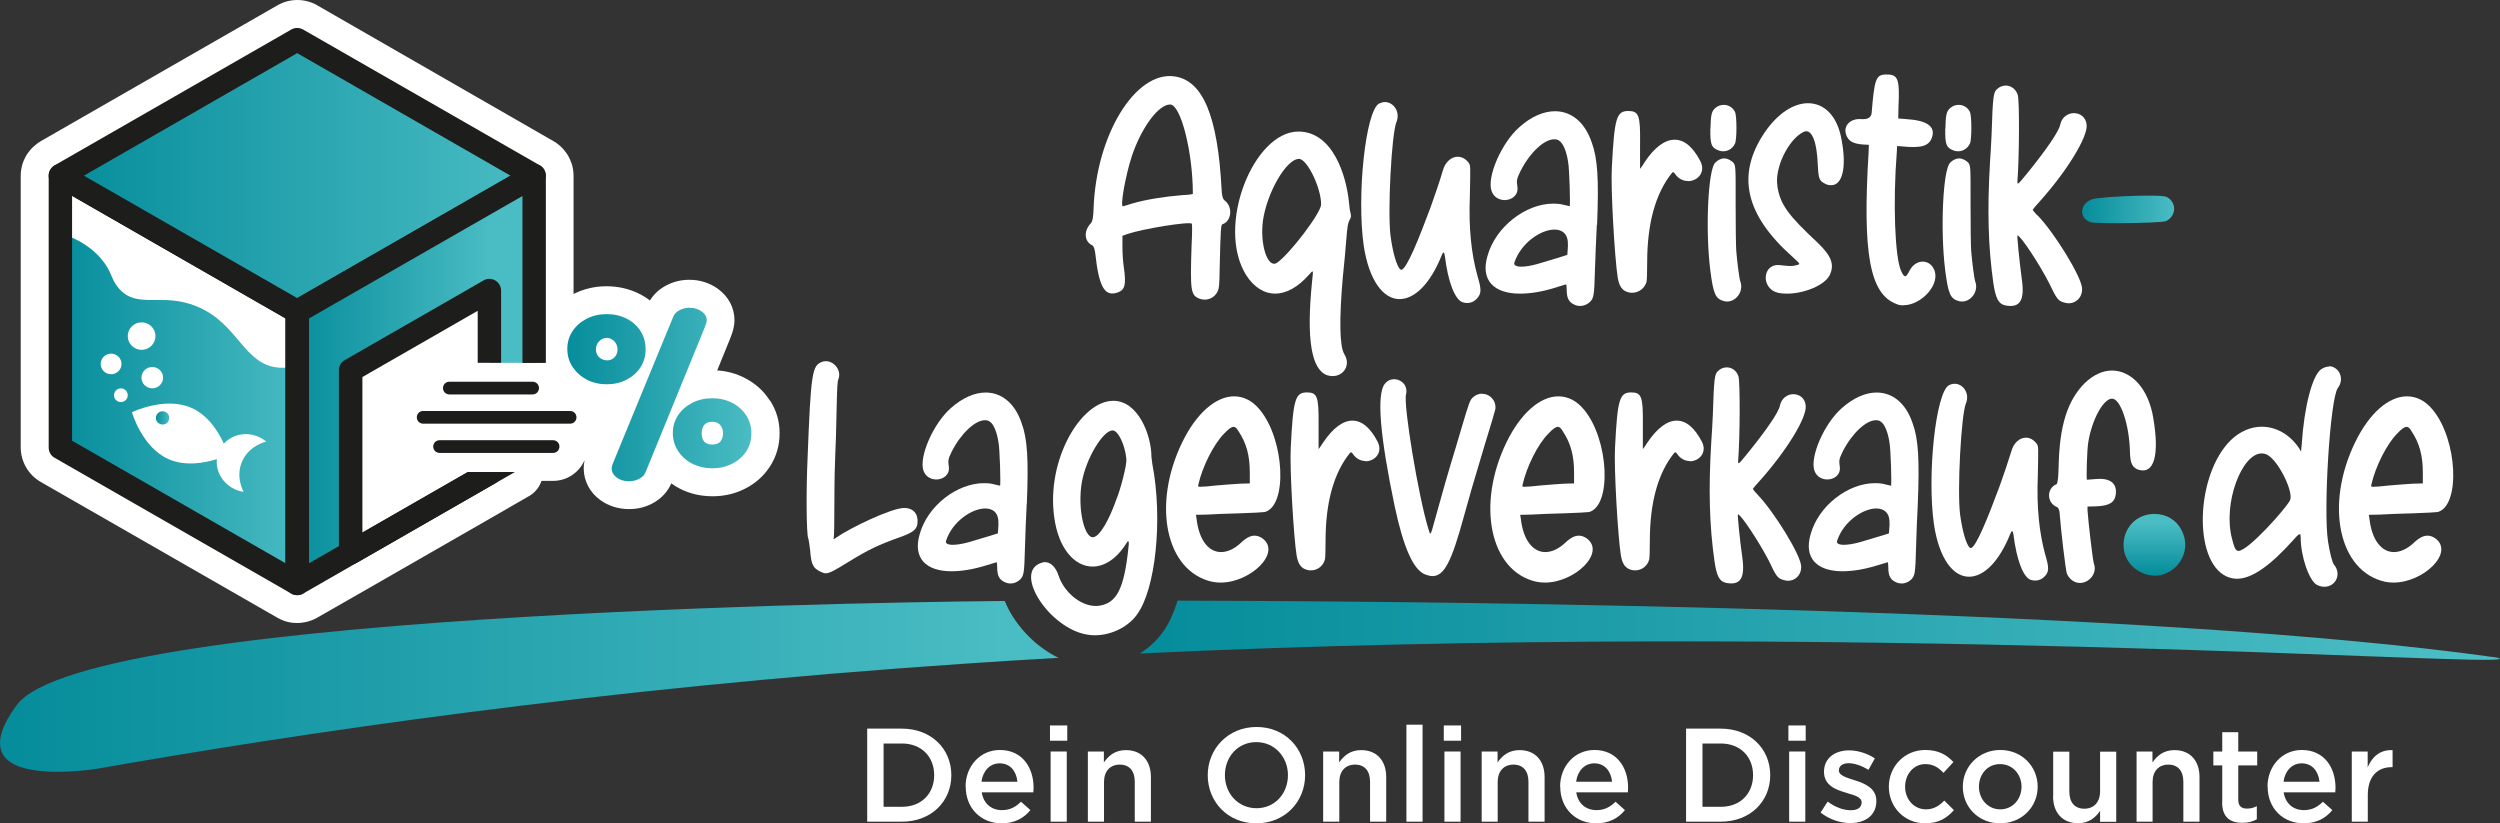 <svg viewBox="0 0 196.67 64.77" xmlns:xlink="http://www.w3.org/1999/xlink" xmlns="http://www.w3.org/2000/svg" data-name="Layer 2" id="Layer_2">
  <rect x="0" y="0" width="196.67" height="64.77" fill="#333333" stroke="none"/>
  <defs>
    <style>
      .cls-1 {
        fill: #1d1d1b;
      }

      .cls-2 {
        fill: url(#Degradado_sin_nombre_36-3);
      }

      .cls-3 {
        fill: url(#Degradado_sin_nombre_36-9);
      }

      .cls-4 {
        fill: url(#Degradado_sin_nombre_36-8);
      }

      .cls-5 {
        fill: url(#Degradado_sin_nombre_36-5);
      }

      .cls-6 {
        fill: url(#Degradado_sin_nombre_36-2);
      }

      .cls-7 {
        fill: url(#Degradado_sin_nombre_36-7);
      }

      .cls-8 {
        fill: url(#Degradado_sin_nombre_36-4);
      }

      .cls-9 {
        fill: url(#Degradado_sin_nombre_36-6);
      }

      .cls-10 {
        fill: #fff;
      }

      .cls-11 {
        fill: url(#Degradado_sin_nombre_36);
      }

      .cls-12 {
        fill: url(#Degradado_sin_nombre_36-10);
      }
    </style>
    <linearGradient gradientUnits="userSpaceOnUse" y2="49.59" x2="190.99" y1="49.59" x1="91.45" data-name="Degradado sin nombre 36" id="Degradado_sin_nombre_36">
      <stop stop-color="#068d9b" offset="0"></stop>
      <stop stop-color="#4abcc3" offset="1"></stop>
    </linearGradient>
    <linearGradient xlink:href="#Degradado_sin_nombre_36" y2="54" x2="78.85" y1="54" x1="1.38" data-name="Degradado sin nombre 36" id="Degradado_sin_nombre_36-2"></linearGradient>
    <linearGradient xlink:href="#Degradado_sin_nombre_36" y2="16.48" x2="171.03" y1="16.48" x1="163.79" data-name="Degradado sin nombre 36" id="Degradado_sin_nombre_36-3"></linearGradient>
    <linearGradient xlink:href="#Degradado_sin_nombre_36" y2="32.88" x2="13.31" y1="32.88" x1="12.26" data-name="Degradado sin nombre 36" id="Degradado_sin_nombre_36-4"></linearGradient>
    <linearGradient xlink:href="#Degradado_sin_nombre_36" y2="32.22" x2="24.02" y1="32.22" x1="4.75" data-name="Degradado sin nombre 36" id="Degradado_sin_nombre_36-5"></linearGradient>
    <linearGradient xlink:href="#Degradado_sin_nombre_36" y2="13.82" x2="42.01" y1="13.82" x1="4.75" data-name="Degradado sin nombre 36" id="Degradado_sin_nombre_36-6"></linearGradient>
    <linearGradient xlink:href="#Degradado_sin_nombre_36" y2="29.86" x2="38.61" y1="29.86" x1="22.88" data-name="Degradado sin nombre 36" id="Degradado_sin_nombre_36-7"></linearGradient>
    <linearGradient xlink:href="#Degradado_sin_nombre_36" y2="37.17" x2="38.63" y1="37.17" x1="38.5" data-name="Degradado sin nombre 36" id="Degradado_sin_nombre_36-8"></linearGradient>
    <linearGradient xlink:href="#Degradado_sin_nombre_36" y2="31.03" x2="59.11" y1="31.03" x1="44.63" data-name="Degradado sin nombre 36" id="Degradado_sin_nombre_36-9"></linearGradient>
    <linearGradient xlink:href="#Degradado_sin_nombre_36" y2="41.15" x2="169.48" y1="45.17" x1="169.48" data-name="Degradado sin nombre 36" id="Degradado_sin_nombre_36-10"></linearGradient>
  </defs>
  <g data-name="Layer 1" id="Layer_1-2">
    <g>
      <g>
        <path d="M196.14,51.69c-26.93-3.77-78.72-4.38-103.5-4.44-.32,1.02-.72,1.9-1.23,2.57-.47.63-1.06,1.17-1.74,1.59,55.52-2.64,106.97,1.11,106.99.41,0-.06-.43-.13-.53-.14Z" class="cls-11"></path>
        <path d="M79.05,47.28c-.18,0-.28,0-.28,0-1.97.02-71.94.57-77.46,8.2-.48.66-1.85,2.56-1.08,3.87,1.16,1.97,6.39,1.27,7.32,1.14,15.81-2.78,39.42-6.33,68.35-8.28,2.46-.17,4.92-.32,7.37-.46-1.95-.94-3.53-2.73-4.23-4.48Z" class="cls-6"></path>
      </g>
      <g>
        <g>
          <path d="M85.81,17.57q.2-.19.22-1.17c.2-5.77,3.28-10.83,6.37-10.39,2.23.32,3.4,3.12,3.7,8.88q.02.71.24.88c.66.49.56,1.63-.17,1.87-.12.02-.15.37-.22,3.43-.02,1.41-.05,1.61-.15,1.83-.24.54-.83.8-1.4.61-.73-.27-.78-.56-.66-4.21.05-.92.05-1.7.02-1.7-.17-.2-3.82.39-5.04.8l-.42.15v.9c0,.51.05,1.17.1,1.51.22,1.51.1,1.9-.61,2.09-.91.24-1.35-.56-1.62-3.07q-.07-.58-.24-.68c-.64-.29-.69-1.14-.12-1.73ZM88.36,16.23s.39-.12.71-.22c1.1-.32,2.52-.54,3.94-.66.51-.02.83-.07.83-.1,0-3.29-.95-7.03-1.79-7.03-.91,0-2.25,1.8-3.01,4.06-.51,1.56-.95,4.06-.69,3.94Z" class="cls-10"></path>
          <path d="M105.64,21.76c-.29,3.31-.27,5.48.12,6.11.59.95-.22,1.97-1.32,1.66-1.27-.41-1.69-2.8-1.22-7.4.1-.95.12-.92-.27-.49-.86.97-1.79,1.46-2.64,1.46s-1.66-.49-2.28-1.46c-2.4-3.87.59-11.29,4.11-11.29,2.72,0,3.79,3.48,3.99,5.65.02.29.07.63.12.78.05.27.05.29-.1.56-.12.27-.15.41-.24,1.51-.05.68-.17,2-.27,2.92ZM103.93,16.08c0-1.31-1.1-3.58-1.74-3.58-1,0-2.52,2.65-2.84,4.87-.24,1.87.37,3.77,1.1,3.31,1-.68,3.48-3.94,3.48-4.6Z" class="cls-10"></path>
          <path d="M116.19,23.48c-.29.34-.73.44-1.15.29-.59-.22-1.13-1.61-1.37-3.6q-.07-.54-.24-.12c-.93,2.34-2.18,3.48-3.33,3.48-1.27,0-2.4-1.44-2.82-4.21-.56-3.97.15-10.56,1.2-11.17.15-.07.32-.12.47-.12.69,0,1.22.78.91,1.56-.39.9-.71,7.06-.47,8.96.17,1.29.49,2.43.78,2.65.27.24,1-1.24,2.11-4.21.15-.39.34-.88.39-1.05.12-.32.64-1.83.83-2.51.2-.71.69-1.1,1.18-1.1.32,0,.64.17.88.51.12.19.12.24.07,2.6-.1,2.51.12,4.53.59,6.23.34,1.14.32,1.41-.02,1.8Z" class="cls-10"></path>
          <path d="M125.62,17.67c-.05,1-.12,2.63-.15,3.6-.05,2.02-.1,2.19-.39,2.48-.32.29-.71.39-1.1.27-.54-.19-.73-.54-.73-1.19,0-.24-.02-.46-.05-.46,0,0-.42.12-.88.27-1.03.32-1.96.46-2.74.46-2.08,0-3.11-1.07-2.57-2.94.64-2.34,3.04-4.14,5.17-4.14.29,0,.59.02.86.1.24.05.42.1.44.1.07,0-.02-3.04-.12-3.48-.12-.83-.39-1.46-.69-1.66-.12-.1-.24-.12-.42-.12-.76,0-1.89,1.02-2.64,2.51-.29.61-.32.71-.24,1.22.1.66-.44,1.05-1,1.05-.42,0-.86-.22-1.03-.71-.39-1.1.78-3.8,2.2-5.04.93-.83,1.91-1.24,2.79-1.24,1.27,0,2.35.85,2.89,2.46.47,1.27.56,2.92.42,6.47ZM123.34,19.3c.05-.88-.42-1.24-1.05-1.24-1.08,0-2.64,1.05-3.16,2.6-.07.19.15.32.54.32.32,0,.78-.07,1.3-.22.32-.1.98-.29,1.47-.44l.86-.27.05-.75Z" class="cls-10"></path>
          <path d="M132.79,14.24c-.37,0-.76-.17-1.03-.58q-.12-.19-.22-.07c-1.3,1.61-1.96,3.97-1.96,7.06,0,.73-.02,1.41-.05,1.51-.17.63-.81,1-1.44.83-.47-.12-.71-.46-.83-1.17-.24-1.56-.56-7.06-.46-8.64.2-3.92.37-4.43,1.27-4.45.86,0,.98.32.95,2.6,0,1.1,0,1.97,0,1.95.02-.02.2-.24.37-.54.78-1.17,1.59-1.75,2.35-1.75s1.44.56,2.03,1.7c.44.88-.24,1.56-.98,1.56Z" class="cls-10"></path>
          <path d="M135.59,23.68c-.64-.19-.81-.56-1.05-2.46-.39-3.16-.17-7.86.39-8.42.22-.22.47-.34.71-.34.22,0,.42.1.61.24.32.27.29.22.29,3.43,0,1.75.02,3.21.05,3.63.07.85.24,2.19.32,2.39.32.85-.49,1.78-1.32,1.53ZM134.56,10.12c.02-1.12.1-1.39.39-1.63.2-.17.42-.24.66-.24.34,0,.71.19.88.56.15.32.15,2.17,0,2.48-.22.49-.76.73-1.25.56-.61-.22-.71-.46-.69-1.73Z" class="cls-10"></path>
          <path d="M139.82,14.65c.24,1.46.83,2.26,3.21,4.48,1.05,1.02,1.3,1.7.91,2.51-.39.8-2.01,1.46-3.35,1.46-.24,0-.51-.02-.73-.07-1.37-.34-1.22-2.34.17-2.17.69.07.93.1,1.22.02.42-.1.42-.07-.22-.66-3.75-3.33-4.46-6.47-2.2-9.81,1.05-1.53,2.3-2.29,3.4-2.29,1.25,0,2.3.95,2.64,2.85.42,2.21.07,3.6-.81,3.6-.15,0-.32-.02-.49-.12-.44-.22-.51-.39-.56-1.36-.07-2.04-.51-3.04-1.15-2.7-1.2.61-2.28,2.87-2.03,4.26Z" class="cls-10"></path>
          <path d="M149.74,24.02c-.2,0-.37-.02-.54-.1-2.11-.78-2.69-3.97-2.2-11.95l.02-.58-.42-.02c-.81-.05-1.2-.27-1.37-.78-.24-.71.34-1.29,1.2-1.22q.76.05.81-.49c.22-2.73.34-3.02,1.18-3.02.91,0,1.03.37.93,2.56l-.02.9.64.05c1.59.1,2.28.56,2.03,1.39-.22.73-.83.92-2.42.75l-.34-.02-.02.44c-.32,4.02-.15,8.35.34,9.39.12.27.22.41.32.41s.2-.17.37-.49c.24-.44.64-.66,1-.66s.69.19.88.58c.59,1.17-.98,2.85-2.37,2.85Z" class="cls-10"></path>
          <path d="M154.07,23.68c-.64-.19-.81-.56-1.05-2.46-.39-3.16-.17-7.86.39-8.42.22-.22.47-.34.71-.34.22,0,.42.1.61.24.32.27.29.22.29,3.43,0,1.75.02,3.21.05,3.63.07.85.24,2.19.32,2.39.32.85-.49,1.78-1.32,1.53ZM153.04,10.12c.02-1.12.1-1.39.39-1.63.2-.17.42-.24.66-.24.34,0,.71.19.88.56.15.32.15,2.17,0,2.48-.22.49-.76.73-1.25.56-.61-.22-.71-.46-.69-1.73Z" class="cls-10"></path>
          <path d="M160.29,16.94c1.32,1.36,3.43,4.79,3.5,5.72.07.8-.64,1.39-1.4,1.14-.47-.12-.59-.27-1.18-1.51-.73-1.44-2.25-3.77-2.5-3.77-.05,0,.15,2,.34,3.43.25,1.7-.15,2.31-1.32,2.07-.51-.12-.73-.54-.91-1.7-.42-2.92-.49-5.82-.27-9.56.05-.68.1-1.66.12-2.09.1-3.12.15-3.38.42-3.65.2-.19.44-.29.71-.29.39,0,.78.27.93.73.15.44.12,4.96-.02,6.74-.02.39,0,.37.76-.56,1.52-1.87,2.5-3.31,2.6-3.82.12-.61.61-.92,1.08-.92.49,0,.95.32,1,.92.1.95-1.54,3.63-3.7,6.04-.29.32-.54.61-.54.63-.02.02.15.24.37.46Z" class="cls-10"></path>
        </g>
        <path d="M170.4,17.39c-.2.1-2.2.17-3.84.17-1.08,0-2.01-.02-2.15-.1-1.03-.41-.69-1.73.49-1.85,1.17-.15,2.89-.22,4.11-.22.73,0,1.27.02,1.42.1.81.39.81,1.48-.02,1.9Z" class="cls-2"></path>
      </g>
      <path d="M60.56,31.51c-.48-.76-1.14-1.35-1.96-1.77-.67-.35-1.4-.55-2.18-.6l1.03-2.53c.24-.61.33-1.01.33-1.41,0-.99-.47-1.88-1.32-2.49-.64-.46-1.41-.7-2.23-.7-.65,0-1.25.15-1.81.44-.55.29-.99.69-1.29,1.19-.26-.2-.54-.38-.85-.53-.78-.39-1.64-.59-2.56-.59s-1.78.2-2.56.59c-.01,0-.03.01-.04.02v-9.31c0-.28-.04-.55-.11-.82-.02-.09-.06-.19-.1-.28-.04-.11-.11-.28-.21-.46-.07-.12-.14-.22-.2-.29-.06-.08-.16-.22-.3-.36-.1-.1-.19-.17-.26-.23-.08-.07-.21-.17-.39-.27L24.94.41c-.47-.27-1.01-.41-1.55-.41s-1.08.14-1.55.41L3.2,11.11c-.18.11-.32.21-.39.28-.07.05-.16.13-.26.22-.14.14-.24.28-.3.36-.06.07-.13.17-.2.29-.1.18-.17.34-.21.44-.03.08-.07.18-.1.3-.07.26-.11.54-.11.81v21.39c0,1.11.6,2.15,1.57,2.71l18.63,10.69c.17.1.33.16.42.2.09.04.2.08.33.11.26.07.53.1.8.1s.54-.04.8-.1c.13-.04.24-.08.33-.11.1-.04.25-.1.43-.2l4.21-2.41,10.92-6.27s.02-.01.03-.02l1.46-.84c.49-.26.86-.7,1.04-1.23h.91c1.11,0,2.06-.67,2.48-1.63-.05.22-.07.43-.07.64,0,.99.48,1.91,1.32,2.51.64.46,1.42.7,2.25.7.67,0,1.29-.15,1.86-.46.67-.36,1.17-.9,1.46-1.56.21.15.43.29.67.41.78.4,1.65.6,2.58.6s1.76-.2,2.54-.59c.82-.41,1.48-1,1.97-1.75.5-.78.76-1.65.76-2.61s-.25-1.8-.75-2.58Z" class="cls-10"></path>
      <g>
        <g>
          <path d="M13,32.4c-.26-.12-.57,0-.69.26-.12.26,0,.57.27.69.26.12.57,0,.69-.26.12-.26,0-.57-.27-.69Z" class="cls-8"></path>
          <path d="M22.03,28.93c-2.87-.16-3.23-3.47-6.56-4.83-2.75-1.13-4.65.26-6.11-1.4-.66-.75-.53-1.33-1.41-2.35-.98-1.15-2.25-1.7-3.2-2v17.05l18.63,10.69v-13.73c.21-1.28.43-2.55.64-3.83-.44.2-1.14.44-1.99.4ZM12.83,29.71c0,.46-.38.84-.85.84s-.85-.38-.85-.84.38-.84.85-.84.85.38.85.84ZM7.92,28.63c0-.45.37-.81.82-.81s.82.36.82.81-.37.81-.82.81-.82-.36-.82-.81ZM9.51,31.63c-.3,0-.54-.24-.54-.54s.24-.54.54-.54.54.24.54.54-.24.54-.54.54ZM10.05,26.44c0-.6.49-1.08,1.09-1.08s1.09.48,1.09,1.08-.49,1.08-1.09,1.08-1.09-.48-1.09-1.08ZM19.1,36.18c-.61,1.24,0,2.4.07,2.51-.23-.03-.45-.09-.67-.19-.98-.44-1.54-1.42-1.44-2.38-.94.29-2.47.59-3.8,0-2.09-.92-2.88-3.69-2.88-3.69,0,0,2.6-1.27,4.69-.34,1.33.59,2.13,1.91,2.54,2.81.65-.72,1.76-.97,2.74-.53.22.1.42.22.59.37-.15.04-1.28.32-1.84,1.45Z" class="cls-5"></path>
        </g>
        <path d="M23.38,46.82c-.16,0-.32-.04-.46-.12l-18.63-10.69c-.29-.16-.46-.47-.46-.8V13.82c0-.33.18-.63.46-.8.28-.16.64-.16.92,0l18.63,10.69c.29.16.46.47.46.8v21.39c0,.33-.18.63-.46.8-.14.08-.3.12-.46.12ZM5.67,34.67l16.79,9.64v-19.26L5.67,15.41v19.26Z" class="cls-1"></path>
        <polygon points="42.01 13.82 23.38 24.51 4.75 13.82 23.38 3.12 42.01 13.82" class="cls-9"></polygon>
        <path d="M23.38,25.43c-.16,0-.32-.04-.46-.12L4.29,14.61c-.29-.16-.46-.47-.46-.8s.18-.63.46-.8L22.92,2.32c.28-.16.63-.16.92,0l18.63,10.69c.29.16.46.47.46.8s-.18.63-.46.8l-18.63,10.69c-.14.08-.3.12-.46.12ZM6.6,13.82l16.78,9.63,16.78-9.63L23.38,4.18,6.6,13.82Z" class="cls-1"></path>
        <g>
          <polygon points="23.38 24.51 23.38 45.9 27.59 43.48 27.59 29.12 38.51 22.86 38.51 28.54 42.01 28.54 42.01 13.82 23.38 24.51" class="cls-7"></polygon>
          <polygon points="38.51 37.22 38.66 37.13 38.51 37.13 38.51 37.22" class="cls-4"></polygon>
        </g>
        <path d="M36.81,37.13l-8.3,4.76v-12.23l9.07-5.21v4.09h1.84v-5.68c0-.33-.18-.63-.46-.8-.28-.16-.64-.17-.92,0l-10.92,6.27c-.29.16-.46.47-.46.8v14.36c0,.33.18.63.46.8.14.08.3.12.46.12s.32-.04.46-.12l10.92-6.27c.29-.16.46-.47.46-.8v-.09h-2.62Z" class="cls-1"></path>
        <path d="M42.47,13.02c-.28-.16-.64-.17-.92,0l-18.63,10.69c-.29.16-.46.47-.46.8v21.39c0,.33.18.63.46.8.14.08.3.12.46.12s.32-.04.46-.12l16.67-9.57h-3.7l-12.5,7.18v-19.26l16.79-9.63v13.13h1.84v-14.73c0-.33-.18-.63-.46-.8Z" class="cls-1"></path>
        <g>
          <path d="M41.9,31.03h-6.55c-.28,0-.5-.22-.5-.5s.22-.5.5-.5h6.55c.28,0,.5.22.5.5s-.22.5-.5.5Z" class="cls-1"></path>
          <path d="M44.85,33.33h-11.56c-.28,0-.5-.22-.5-.5s.22-.5.5-.5h11.56c.28,0,.5.22.5.5s-.22.5-.5.5Z" class="cls-1"></path>
          <path d="M43.51,35.63h-8.93c-.28,0-.5-.22-.5-.5s.22-.5.5-.5h8.93c.28,0,.5.22.5.5s-.22.5-.5.5Z" class="cls-1"></path>
        </g>
        <path d="M46.16,29.86c-.47-.24-.84-.58-1.12-1-.28-.42-.41-.9-.41-1.42s.14-.97.41-1.39c.28-.42.65-.74,1.12-.98.47-.24.99-.36,1.57-.36s1.1.12,1.57.36c.47.24.84.57,1.1.99.26.42.39.9.39,1.42s-.13.99-.4,1.41c-.27.42-.64.74-1.1.98-.46.24-.98.36-1.56.36s-1.1-.12-1.57-.36ZM48.34,28.11c.16-.16.24-.37.24-.62s-.09-.48-.26-.65c-.18-.17-.37-.26-.58-.26-.23,0-.43.09-.6.26s-.26.39-.26.65.09.46.26.62c.18.16.39.24.64.24.21,0,.4-.08.56-.24ZM48.52,37.56c-.27-.19-.4-.43-.4-.72,0-.12.05-.3.15-.52l4.7-11.42c.09-.21.25-.38.49-.5.24-.12.5-.19.79-.19.36,0,.68.1.95.29.27.19.4.43.4.7,0,.1-.06.29-.17.58l-4.63,11.33c-.09.24-.25.42-.5.55-.24.13-.52.2-.82.2-.38,0-.7-.1-.97-.29ZM54.47,36.48c-.48-.24-.85-.58-1.13-1.01-.28-.43-.41-.9-.41-1.41s.14-.97.41-1.39c.28-.42.65-.74,1.12-.98.47-.24.99-.36,1.57-.36s1.1.12,1.57.36c.47.24.84.58,1.11,1,.27.42.4.89.4,1.4s-.13.99-.4,1.41c-.27.42-.64.74-1.11.98-.47.24-.99.36-1.55.36s-1.1-.12-1.58-.36ZM56.68,34.72c.13-.17.2-.38.2-.63s-.07-.46-.21-.64c-.14-.18-.35-.27-.64-.27s-.5.08-.63.25c-.13.17-.2.39-.2.66,0,.59.28.88.83.88.3,0,.52-.08.65-.25Z" class="cls-3"></path>
      </g>
      <g>
        <path d="M68.22,57.32h2.73c2.3,0,3.89,1.58,3.89,3.66s-1.59,3.66-3.89,3.66h-2.73v-7.32ZM70.95,63.47c1.54,0,2.54-1.04,2.54-2.49s-1-2.49-2.54-2.49h-1.44v4.98h1.44Z" class="cls-10"></path>
        <path d="M75.96,61.88c0-1.58,1.12-2.88,2.7-2.88,1.76,0,2.65,1.38,2.65,2.97,0,.08-.01.29-.02.36h-4.06c.14.9.77,1.4,1.59,1.4.62,0,1.06-.23,1.5-.66l.74.66c-.52.63-1.24,1.04-2.26,1.04-1.6,0-2.83-1.16-2.83-2.89ZM80.04,61.5c-.08-.82-.56-1.45-1.4-1.45-.77,0-1.32.6-1.43,1.45h2.83Z" class="cls-10"></path>
        <path d="M82.6,57.07h1.36v1.2h-1.36v-1.2ZM82.65,59.12h1.27v5.52h-1.27v-5.52Z" class="cls-10"></path>
        <path d="M85.57,59.12h1.27v.86c.36-.52.87-.97,1.73-.97,1.24,0,1.97.84,1.97,2.12v3.51h-1.27v-3.14c0-.86-.43-1.35-1.18-1.35s-1.24.51-1.24,1.37v3.12h-1.27v-5.52Z" class="cls-10"></path>
        <path d="M95.01,60.98c0-2.06,1.59-3.79,3.84-3.79s3.82,1.7,3.82,3.79-1.59,3.79-3.84,3.79-3.82-1.7-3.82-3.79ZM101.32,60.98c0-1.42-1.04-2.6-2.49-2.6s-2.47,1.16-2.47,2.6,1.04,2.6,2.49,2.6,2.47-1.16,2.47-2.6Z" class="cls-10"></path>
        <path d="M104.08,59.12h1.27v.86c.36-.52.87-.97,1.73-.97,1.24,0,1.97.84,1.97,2.12v3.51h-1.27v-3.14c0-.86-.43-1.35-1.18-1.35s-1.24.51-1.24,1.37v3.12h-1.27v-5.52Z" class="cls-10"></path>
        <path d="M110.64,57.01h1.27v7.63h-1.27v-7.63Z" class="cls-10"></path>
        <path d="M113.58,57.07h1.36v1.2h-1.36v-1.2ZM113.63,59.12h1.27v5.52h-1.27v-5.52Z" class="cls-10"></path>
        <path d="M116.55,59.12h1.26v.86c.36-.52.87-.97,1.73-.97,1.24,0,1.97.84,1.97,2.12v3.51h-1.27v-3.14c0-.86-.43-1.35-1.18-1.35s-1.24.51-1.24,1.37v3.12h-1.26v-5.52Z" class="cls-10"></path>
        <path d="M122.73,61.88c0-1.58,1.12-2.88,2.7-2.88,1.76,0,2.65,1.38,2.65,2.97,0,.08-.01.29-.02.36h-4.06c.14.9.77,1.4,1.59,1.4.62,0,1.06-.23,1.5-.66l.74.66c-.52.63-1.24,1.04-2.26,1.04-1.6,0-2.83-1.16-2.83-2.89ZM126.82,61.5c-.08-.82-.57-1.45-1.4-1.45-.77,0-1.32.6-1.43,1.45h2.83Z" class="cls-10"></path>
        <path d="M132.64,57.32h2.73c2.3,0,3.89,1.58,3.89,3.66s-1.59,3.66-3.89,3.66h-2.73v-7.32ZM135.37,63.47c1.54,0,2.54-1.04,2.54-2.49s-1-2.49-2.54-2.49h-1.44v4.98h1.44Z" class="cls-10"></path>
        <path d="M140.69,57.07h1.36v1.2h-1.36v-1.2ZM140.75,59.12h1.27v5.52h-1.27v-5.52Z" class="cls-10"></path>
        <path d="M143.22,63.92l.56-.86c.6.45,1.24.68,1.81.68s.86-.23.86-.62c0-.41-.53-.55-1.14-.73l-.09-.03c-.82-.24-1.73-.58-1.73-1.65s.87-1.68,1.97-1.68c.69,0,1.44.24,2.03.63l-.5.9c-.53-.32-1.1-.52-1.56-.52-.49,0-.77.23-.77.57,0,.38.53.54,1.14.74.03.01.07.02.1.03.8.25,1.71.62,1.71,1.63,0,1.16-.9,1.74-2.05,1.74-.78,0-1.65-.28-2.34-.83Z" class="cls-10"></path>
        <path d="M148.59,61.89c0-1.57,1.21-2.89,2.87-2.89,1.05,0,1.69.39,2.21.95l-.78.85c-.39-.41-.79-.69-1.43-.69-.92,0-1.59.8-1.59,1.78s.68,1.78,1.65,1.78c.6,0,1.04-.28,1.43-.69l.76.75c-.54.61-1.18,1.04-2.26,1.04-1.64,0-2.86-1.29-2.86-2.88Z" class="cls-10"></path>
        <path d="M154.41,61.89c0-1.58,1.26-2.89,2.95-2.89s2.94,1.29,2.94,2.89-1.26,2.88-2.96,2.88-2.93-1.29-2.93-2.88ZM159.03,61.89c0-.97-.7-1.78-1.69-1.78s-1.66.8-1.66,1.78.7,1.78,1.68,1.78,1.67-.81,1.67-1.78Z" class="cls-10"></path>
        <path d="M161.52,62.64v-3.51h1.27v3.14c0,.86.43,1.35,1.18,1.35s1.24-.51,1.24-1.37v-3.12h1.27v5.52h-1.27v-.86c-.36.52-.87.97-1.73.97-1.24,0-1.97-.84-1.97-2.12Z" class="cls-10"></path>
        <path d="M168.07,59.12h1.26v.86c.36-.52.87-.97,1.73-.97,1.24,0,1.97.84,1.97,2.12v3.51h-1.27v-3.14c0-.86-.43-1.35-1.18-1.35s-1.24.51-1.24,1.37v3.12h-1.26v-5.52Z" class="cls-10"></path>
        <path d="M174.82,63.12v-2.91h-.7v-1.09h.7v-1.52h1.26v1.52h1.49v1.09h-1.49v2.71c0,.49.25.69.68.69.28,0,.53-.06.78-.19v1.03c-.31.18-.67.28-1.14.28-.93,0-1.59-.41-1.59-1.62Z" class="cls-10"></path>
        <path d="M178.38,61.88c0-1.58,1.12-2.88,2.7-2.88,1.76,0,2.65,1.38,2.65,2.97,0,.08-.01.29-.02.36h-4.06c.14.9.77,1.4,1.59,1.4.62,0,1.06-.23,1.5-.66l.74.66c-.52.63-1.24,1.04-2.26,1.04-1.6,0-2.83-1.16-2.83-2.89ZM182.47,61.5c-.08-.82-.57-1.45-1.4-1.45-.77,0-1.32.6-1.43,1.45h2.83Z" class="cls-10"></path>
        <path d="M185,59.12h1.26v1.24c.35-.83.98-1.39,1.96-1.35v1.34h-.07c-1.11,0-1.88.72-1.88,2.19v2.1h-1.26v-5.52Z" class="cls-10"></path>
      </g>
      <g>
        <g>
          <path d="M63.58,42.37c-.14-.41-.17-3.69-.05-6.32.26-6.74.36-7.29,1.13-7.58.79-.29,1.61.6,1.29,1.38-.07.14-.1.62-.14,2.57-.02,1.31-.07,2.81-.1,3.31s-.07,2.14-.07,3.69-.02,2.84-.05,2.88c-.05.17-.02.14.26-.05.91-.64,4.22-2.29,5.3-2.29.67,0,1.1.45,1.03,1.19-.05.5-.34.74-1.41,1.12-1.68.6-2.42.95-4.05,1.95-1.03.64-1.46.88-1.77.88-.14,0-.29-.07-.43-.14-.58-.29-.7-.57-.79-1.69-.05-.38-.1-.79-.14-.93Z" class="cls-10"></path>
          <path d="M80.77,39.63c-.05.98-.12,2.57-.14,3.53-.05,1.98-.1,2.14-.38,2.43-.31.29-.7.38-1.08.26-.53-.19-.72-.52-.72-1.17,0-.24-.02-.45-.05-.45,0,0-.41.12-.86.26-1.01.31-1.92.45-2.68.45-2.04,0-3.04-1.05-2.52-2.88.62-2.29,2.97-4.05,5.06-4.05.29,0,.58.02.84.1.24.05.41.1.43.1.07,0-.02-2.98-.12-3.41-.12-.81-.38-1.43-.67-1.62-.12-.1-.24-.12-.41-.12-.74,0-1.85,1-2.59,2.45-.29.6-.31.69-.24,1.19.1.64-.43,1.02-.98,1.02-.41,0-.84-.21-1.01-.69-.38-1.07.77-3.72,2.16-4.93.91-.81,1.87-1.22,2.73-1.22,1.25,0,2.3.83,2.83,2.41.46,1.24.55,2.86.41,6.34ZM78.54,41.22c.05-.86-.41-1.22-1.03-1.22-1.05,0-2.59,1.02-3.09,2.55-.07.19.14.31.53.31.31,0,.77-.07,1.27-.21.31-.1.96-.29,1.44-.43l.84-.26.05-.74Z" class="cls-10"></path>
          <path d="M89.43,48.37c-.84,1.14-2.49,1.81-3.93,1.55-2.92-.5-5.73-4.77-3.69-5.6.14-.05.26-.1.38-.1.46,0,.86.38,1.08,1.05.48,1.45,1.97,2.57,3.21,2.38,1.37-.21,1.94-1.33,2.28-4.46q.12-.88-.12-.5c-.79,1.29-1.77,1.88-2.69,1.88-1.39,0-2.69-1.38-3.02-3.91-.62-4.5,2.11-9.13,4.65-9.13,1.99,0,3,2.76,3,4.39,0,.1.05.36.07.57.84,4.34.26,9.91-1.22,11.87ZM88.61,36.12c-.1-1.12-.65-2.26-1.08-2.26-.77,0-2.09,2.22-2.42,4.05-.38,2.17.24,4.72,1.03,4.31.67-.33,1.41-2.14,1.68-2.93.31-.71.84-2.74.79-3.17Z" class="cls-10"></path>
          <path d="M94.99,40.48l-.91.02.05.31c.19,1.69.96,2.62,1.92,2.62.48,0,1.01-.21,1.56-.72.43-.41.77-.57,1.08-.57.22,0,.41.07.62.21,1.53,1.12-.94,3.48-3.28,3.48-.24,0-.46-.02-.7-.07-3.62-.83-4.72-6.03-2.33-10.96,1.15-2.36,2.69-3.62,4.08-3.62.74,0,1.44.33,2.04,1.07,1.94,2.36,2.18,7.53.38,8.03-.14.02-.91.07-1.92.1-.93.02-2.11.07-2.59.1ZM94.46,38.29c.19,0,.55-.02,1.22-.1.62-.05,1.46-.12,1.87-.14l.77-.02v-.83c0-1.36-.26-2.34-.91-3.31-.12-.21-.24-.31-.36-.31-.19,0-.41.17-.77.55-.81.83-1.7,2.6-2.01,4-.02.12-.05.17.19.17Z" class="cls-10"></path>
          <path d="M107.43,36.27c-.36,0-.74-.17-1.01-.57q-.12-.19-.22-.07c-1.27,1.57-1.92,3.88-1.92,6.91,0,.71-.02,1.38-.05,1.48-.17.62-.79.98-1.41.81-.46-.12-.7-.45-.82-1.14-.24-1.53-.55-6.91-.46-8.46.19-3.84.36-4.34,1.25-4.36.84,0,.96.31.94,2.55,0,1.07,0,1.93,0,1.91.02-.02.19-.24.36-.52.77-1.14,1.56-1.72,2.3-1.72s1.41.55,1.99,1.67c.43.86-.24,1.53-.96,1.53Z" class="cls-10"></path>
          <path d="M116.61,30.98c.57,0,1.1.5,1.03,1.19-.02.12-.38,1.36-.82,2.76-1.03,3.43-1.15,3.86-1.68,5.77-.94,3.43-1.51,4.62-2.45,4.62-.17,0-.36-.05-.55-.12-.94-.33-1.73-2.12-2.42-5.36-1.15-5.48-1.44-8.79-.79-9.63.19-.26.48-.38.74-.38.58,0,1.1.5.94,1.19-.22.83.98,8.08,1.77,10.63.07.19.1.33.14.33.07,0,.17-.38.46-1.45.65-2.31.86-3.1,1.17-4.1.17-.55.55-1.81.84-2.81.6-2.03.65-2.12.86-2.34.22-.21.48-.31.74-.31Z" class="cls-10"></path>
          <path d="M120.5,40.48l-.91.02.05.31c.19,1.69.96,2.62,1.92,2.62.48,0,1.01-.21,1.56-.72.43-.41.77-.57,1.08-.57.22,0,.41.07.62.21,1.53,1.12-.94,3.48-3.28,3.48-.24,0-.46-.02-.7-.07-3.62-.83-4.72-6.03-2.33-10.96,1.15-2.36,2.69-3.62,4.08-3.62.74,0,1.44.33,2.04,1.07,1.94,2.36,2.18,7.53.38,8.03-.14.02-.91.07-1.92.1-.94.02-2.11.07-2.59.1ZM119.97,38.29c.19,0,.55-.02,1.22-.1.62-.05,1.46-.12,1.87-.14l.77-.02v-.83c0-1.36-.26-2.34-.91-3.31-.12-.21-.24-.31-.36-.31-.19,0-.41.17-.77.55-.82.83-1.7,2.6-2.01,4-.02.12-.05.17.19.17Z" class="cls-10"></path>
          <path d="M132.94,36.27c-.36,0-.74-.17-1.01-.57q-.12-.19-.22-.07c-1.27,1.57-1.92,3.88-1.92,6.91,0,.71-.02,1.38-.05,1.48-.17.62-.79.98-1.41.81-.46-.12-.7-.45-.82-1.14-.24-1.53-.55-6.91-.46-8.46.19-3.84.36-4.34,1.25-4.36.84,0,.96.31.94,2.55,0,1.07,0,1.93,0,1.91.02-.02.19-.24.36-.52.77-1.14,1.56-1.72,2.3-1.72s1.41.55,1.99,1.67c.43.86-.24,1.53-.96,1.53Z" class="cls-10"></path>
          <path d="M138.26,38.91c1.29,1.33,3.36,4.69,3.43,5.6.07.79-.62,1.36-1.37,1.12-.46-.12-.58-.26-1.15-1.48-.72-1.41-2.21-3.69-2.45-3.69-.05,0,.14,1.95.34,3.36.24,1.67-.14,2.26-1.29,2.03-.5-.12-.72-.52-.89-1.67-.41-2.86-.48-5.7-.26-9.37.05-.67.1-1.62.12-2.05.1-3.05.14-3.31.41-3.57.19-.19.43-.29.7-.29.38,0,.77.26.91.71.14.43.12,4.86-.02,6.6-.02.38,0,.36.74-.55,1.49-1.84,2.45-3.24,2.54-3.74.12-.6.6-.91,1.05-.91.48,0,.94.31.98.91.1.93-1.51,3.55-3.62,5.91-.29.31-.53.6-.53.62-.02.02.14.24.36.45Z" class="cls-10"></path>
          <path d="M150.87,39.63c-.05.98-.12,2.57-.14,3.53-.05,1.98-.1,2.14-.38,2.43-.31.29-.7.38-1.08.26-.53-.19-.72-.52-.72-1.17,0-.24-.02-.45-.05-.45,0,0-.41.12-.86.26-1.01.31-1.92.45-2.69.45-2.04,0-3.04-1.05-2.52-2.88.62-2.29,2.97-4.05,5.06-4.05.29,0,.57.02.84.1.24.05.41.1.43.1.07,0-.02-2.98-.12-3.41-.12-.81-.38-1.43-.67-1.62-.12-.1-.24-.12-.41-.12-.74,0-1.85,1-2.59,2.45-.29.6-.31.69-.24,1.19.1.64-.43,1.02-.98,1.02-.41,0-.84-.21-1.01-.69-.38-1.07.77-3.72,2.16-4.93.91-.81,1.87-1.22,2.73-1.22,1.25,0,2.3.83,2.83,2.41.46,1.24.55,2.86.41,6.34ZM148.64,41.22c.05-.86-.41-1.22-1.03-1.22-1.05,0-2.59,1.02-3.09,2.55-.07.19.14.31.53.31.31,0,.77-.07,1.27-.21.31-.1.96-.29,1.44-.43l.84-.26.05-.74Z" class="cls-10"></path>
          <path d="M160.87,45.32c-.29.33-.72.43-1.13.29-.58-.21-1.1-1.57-1.34-3.53q-.07-.52-.24-.12c-.91,2.29-2.13,3.41-3.26,3.41-1.25,0-2.35-1.41-2.76-4.12-.55-3.88.14-10.34,1.17-10.94.14-.07.31-.12.46-.12.67,0,1.2.76.89,1.53-.38.88-.7,6.91-.46,8.77.17,1.26.48,2.38.77,2.6.26.24.98-1.22,2.06-4.12.14-.38.34-.86.38-1.02.12-.31.62-1.79.82-2.45.19-.69.67-1.07,1.15-1.07.31,0,.62.17.86.5.12.19.12.24.07,2.55-.1,2.45.12,4.43.57,6.1.34,1.12.31,1.38-.02,1.76Z" class="cls-10"></path>
          <path d="M168.3,36.98c-.55-.17-.72-.5-.74-1.43-.05-2.14-.74-4.19-1.41-4.19s-1.58,1.62-1.87,3.43c-.1.57-.17,2.95-.1,2.95.02,0,.31-.02.62-.05,1.15-.12,1.73.29,1.65,1.14-.07.69-.48.95-1.51,1l-.72.02v.31c.07.98.41,3.88.5,4.17.29.76-.36,1.53-1.1,1.53-.46,0-.86-.33-1.03-.76-.1-.33-.46-3.36-.55-4.58q-.02-.55-.24-.64c-.79-.33-.82-1.45-.02-1.79q.14-.07.17-1.45c.07-3.17.7-5.15,2.06-6.51.7-.67,1.44-.98,2.13-.98,1.51,0,2.88,1.38,3.26,3.77.48,2.84.07,4.36-1.1,4.05Z" class="cls-10"></path>
        </g>
        <path d="M169.5,45.28c-.31,0-.69-.06-1.06-.25-2.32-1.12-1.56-4.6,1.06-4.6.94,0,1.75.5,2.13,1.31.88,1.68-.44,3.55-2.13,3.55Z" class="cls-12"></path>
        <g>
          <path d="M183.21,28.81c.74,0,1.29.93.7,1.72-.6.81-1.15,9.58-.77,12.06.14.91.34,1.67.46,1.81.65.79.12,1.76-.74,1.76-.19,0-.38-.05-.58-.14-.62-.31-1.29-2.24-1.29-3.74,0-.17-.02-.26-.07-.26-.07,0-.22.12-.46.41-1.85,2.07-3.31,3.1-4.48,3.1-.31,0-.57-.07-.84-.19-2.64-1.24-2.4-8.03.36-10.72.72-.69,1.58-1.05,2.42-1.05,1.1,0,2.18.57,2.93,1.67l.17.29.05-.55c.19-2.98.84-5.46,1.53-5.93.22-.14.41-.21.62-.21ZM178.42,35.81c-.17-.1-.34-.14-.5-.14-1.56,0-3.07,3.93-2.33,6.72.17.69.29.95.5.95.77,0,3.69-3.29,4.05-3.96.34-.6-.86-3.07-1.73-3.57Z" class="cls-10"></path>
          <path d="M187.26,40.48l-.91.02.05.31c.19,1.69.96,2.62,1.92,2.62.48,0,1.01-.21,1.56-.72.43-.41.77-.57,1.08-.57.22,0,.41.07.62.21,1.53,1.12-.94,3.48-3.28,3.48-.24,0-.46-.02-.7-.07-3.62-.83-4.72-6.03-2.33-10.96,1.15-2.36,2.68-3.62,4.08-3.62.74,0,1.44.33,2.04,1.07,1.94,2.36,2.18,7.53.38,8.03-.14.02-.91.07-1.92.1-.93.02-2.11.07-2.59.1ZM186.74,38.29c.19,0,.55-.02,1.22-.1.62-.05,1.46-.12,1.87-.14l.77-.02v-.83c0-1.36-.26-2.34-.91-3.31-.12-.21-.24-.31-.36-.31-.19,0-.41.17-.77.55-.81.83-1.7,2.6-2.01,4-.02.12-.05.17.19.17Z" class="cls-10"></path>
        </g>
      </g>
    </g>
  </g>
</svg>